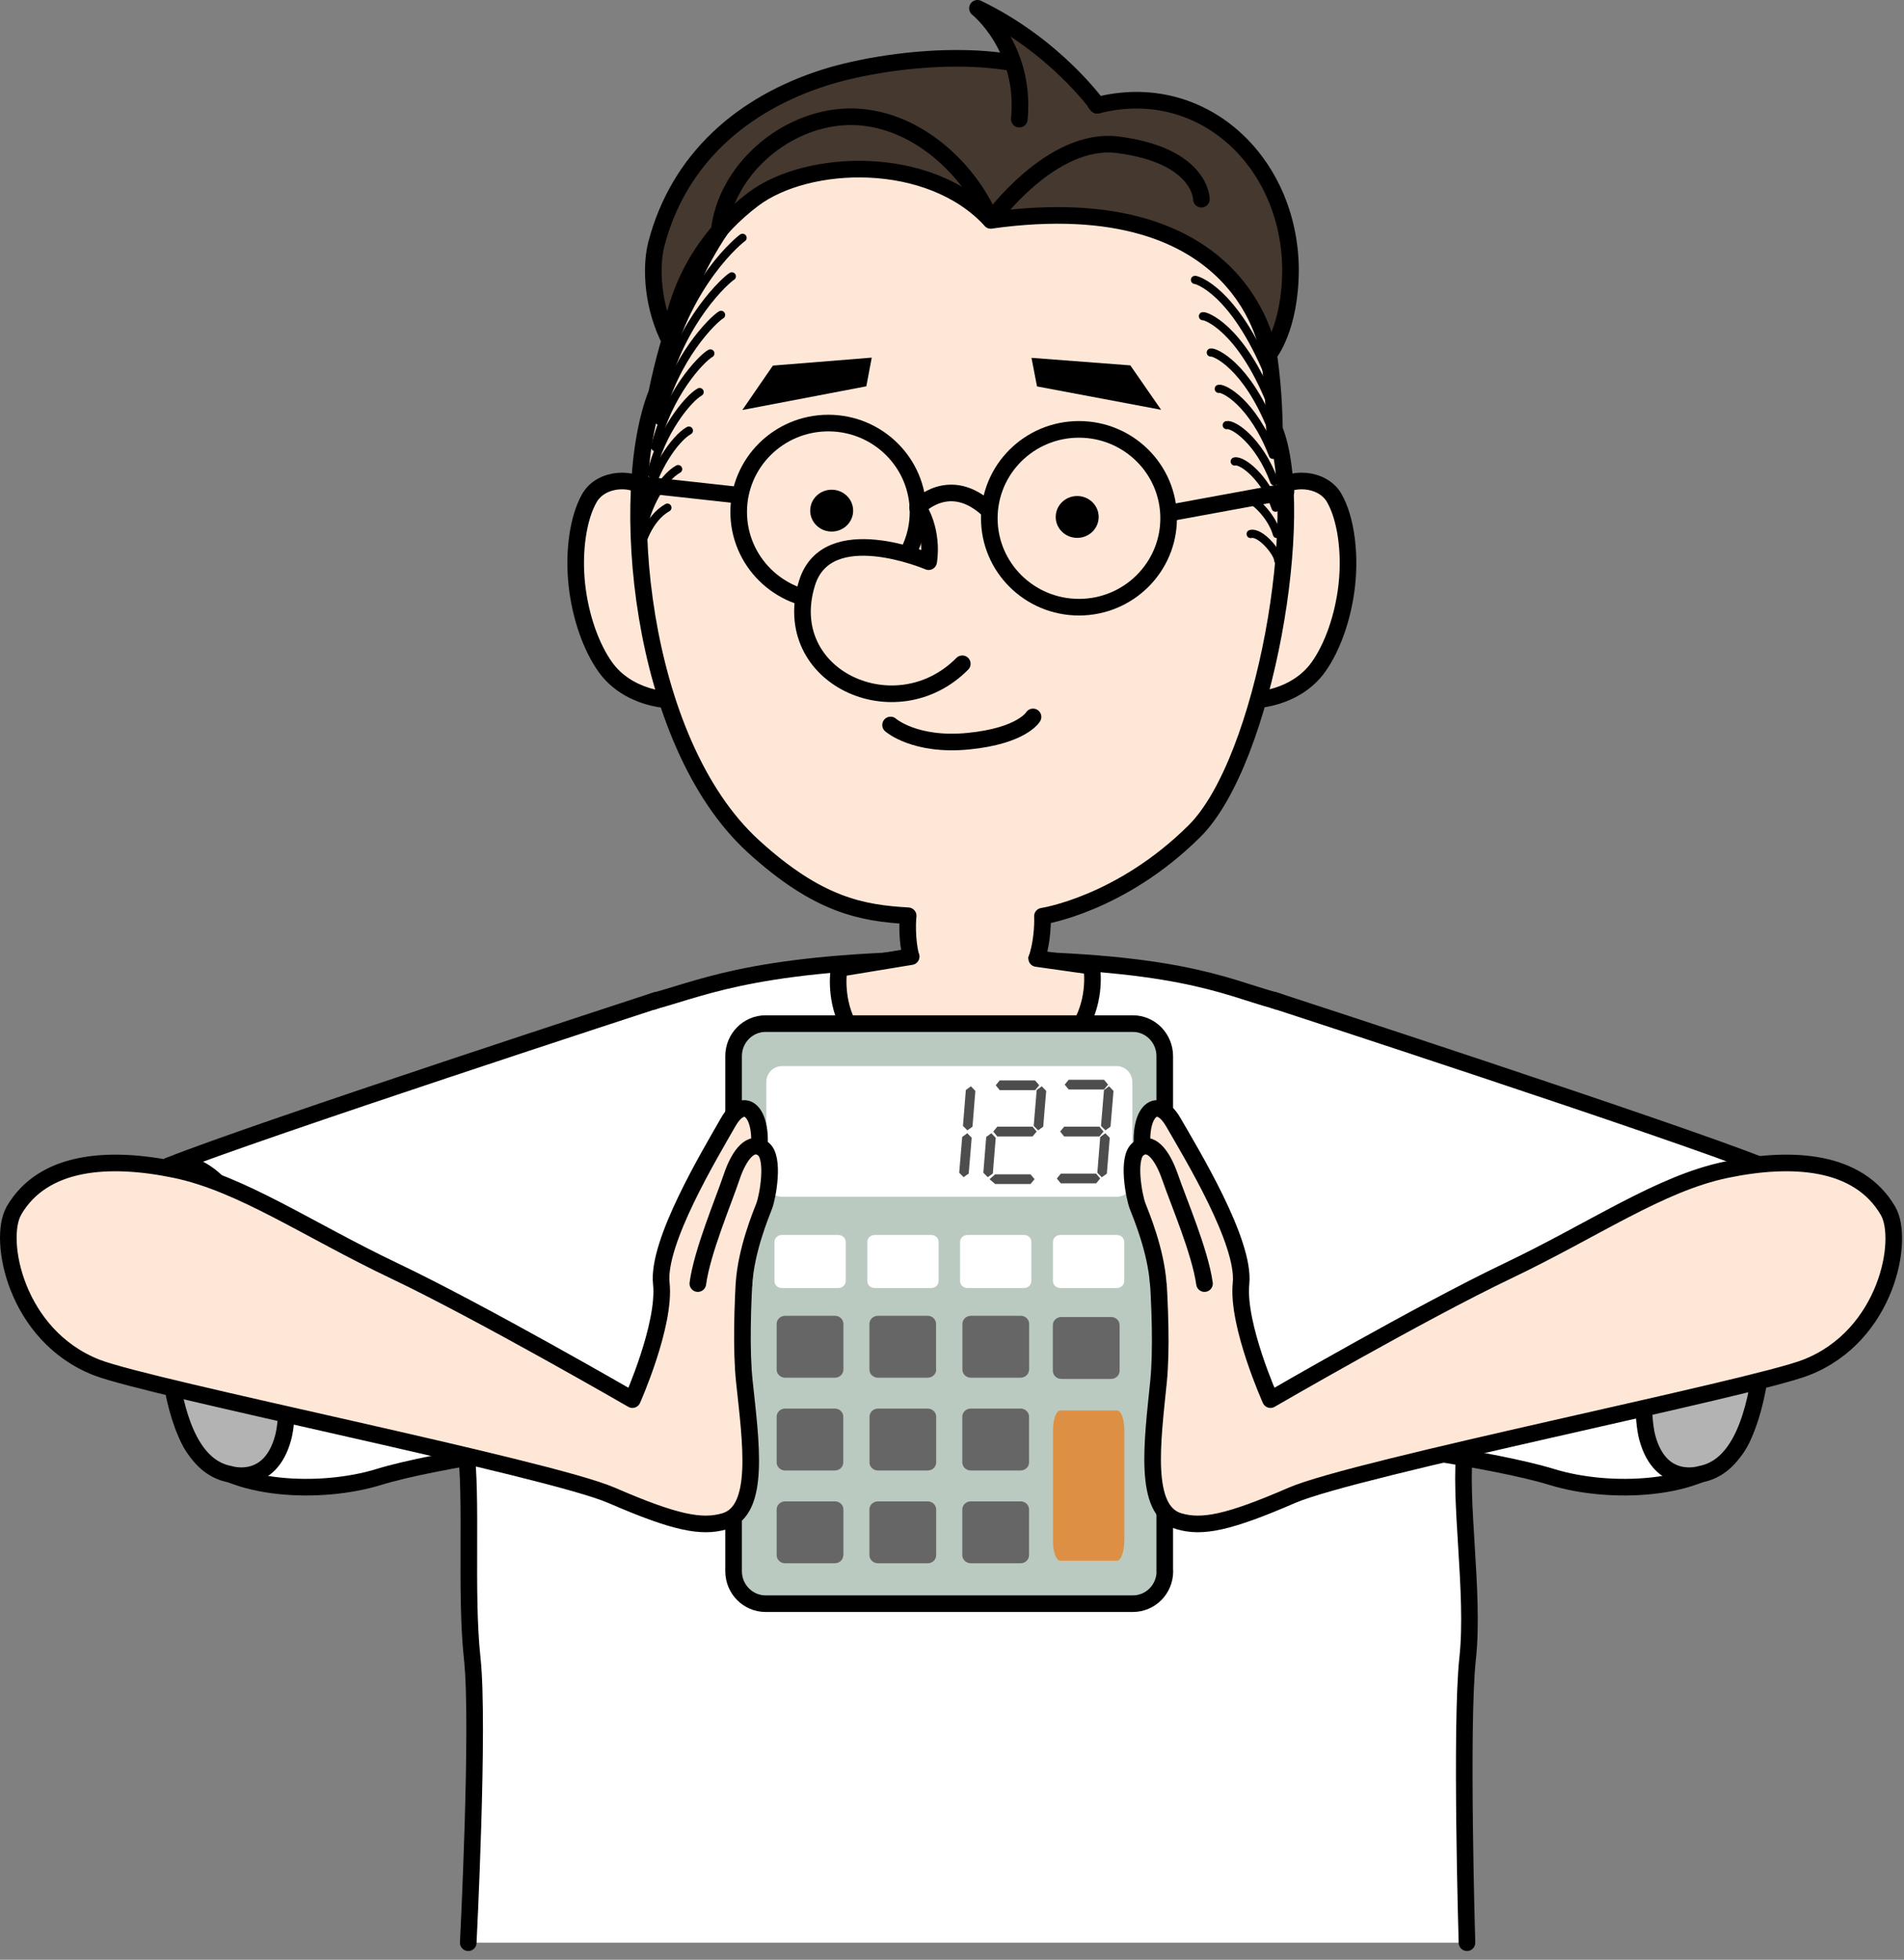 <svg width="172" height="177" viewBox="0 0 172 177" fill="none" xmlns="http://www.w3.org/2000/svg">
<rect x="0" y="0" width="172" height="177" fill="#808080" stroke="none"/>
<g clip-path="url(#clip0_327_2495)">
<path d="M42.3 175.46C42.3 175.46 43.31 155.74 42.66 149.79C42.01 143.84 42.7 135.22 42.05 130.53C41.4 125.84 40.43 113.31 44.65 108.62C48.87 103.93 54.72 91.61 59.27 90.36C63.82 89.11 69.08 86.63 87.64 86.63C106.2 86.63 110.6 89.11 115.15 90.36C119.7 91.61 125.55 103.92 129.77 108.62C133.99 113.32 133.02 125.84 132.37 130.53C131.72 135.23 133.23 143.85 132.58 149.79C131.93 155.74 132.52 175.46 132.52 175.46" fill="white"/>
<path d="M42.3 175.46C42.3 175.46 43.31 155.74 42.66 149.79C42.01 143.84 42.7 135.22 42.05 130.53C41.4 125.84 40.43 113.31 44.65 108.62C48.87 103.93 54.72 91.61 59.27 90.36C63.82 89.11 69.08 86.63 87.64 86.63C106.2 86.63 110.6 89.11 115.15 90.36C119.7 91.61 125.55 103.92 129.77 108.62C133.99 113.32 133.02 125.84 132.37 130.53C131.72 135.23 133.23 143.85 132.58 149.79C131.93 155.74 132.52 175.46 132.52 175.46" stroke="black" stroke-width="1.5" stroke-linecap="round" stroke-linejoin="round"/>
<path d="M115.14 90.35C115.14 90.35 151.1 102.07 159.13 105.28C159.13 105.28 160.44 126.52 156.69 131.03C153.66 134.67 145.41 135.01 140.19 133.4C134.97 131.79 122.59 130.17 122.59 130.17" fill="white"/>
<path d="M115.14 90.35C115.14 90.35 151.1 102.07 159.13 105.28C159.13 105.28 160.44 126.52 156.69 131.03C153.66 134.67 145.41 135.01 140.19 133.4C134.97 131.79 122.59 130.17 122.59 130.17" stroke="black" stroke-width="1.5" stroke-linecap="round" stroke-linejoin="round"/>
<path d="M58.64 44.4C57.27 42.95 54.31 43.15 53.26 44.96C52.21 46.77 51.79 49.86 52.11 52.8C52.43 55.74 53.42 58.49 54.7 60.27C56.6 62.91 60.25 63.6 62.38 63.07" fill="#FFE7D7"/>
<path d="M58.64 44.4C57.27 42.95 54.31 43.15 53.26 44.96C52.21 46.77 51.79 49.86 52.11 52.8C52.43 55.74 53.42 58.49 54.7 60.27C56.6 62.91 60.25 63.6 62.38 63.07" stroke="black" stroke-width="1.5" stroke-linecap="round" stroke-linejoin="round"/>
<path d="M115.14 44.4C116.51 42.95 119.47 43.15 120.52 44.96C121.57 46.77 121.99 49.86 121.67 52.8C121.35 55.74 120.36 58.49 119.08 60.27C117.18 62.91 113.53 63.6 111.4 63.07" fill="#FFE7D7"/>
<path d="M115.14 44.4C116.51 42.95 119.47 43.15 120.52 44.96C121.57 46.77 121.99 49.86 121.67 52.8C121.35 55.74 120.36 58.49 119.08 60.27C117.18 62.91 113.53 63.6 111.4 63.07" stroke="black" stroke-width="1.5" stroke-linecap="round" stroke-linejoin="round"/>
<path d="M84.62 10.49C78.11 10.49 64.01 12.54 59.32 35.52C55.81 44.29 57.61 66.92 68.07 76.45C73.92 81.78 77.87 82.47 82.04 82.71C82.04 82.71 81.08 90.99 87.87 90.99C94.66 90.99 94.17 82.75 94.17 82.75C94.17 82.75 101.22 81.7 107.9 75.07C114.32 68.69 118.1 46.13 115.13 38.79C114.77 15.12 101.41 10.49 84.61 10.49H84.62Z" fill="#FFE7D7" stroke="black" stroke-width="1.5" stroke-linecap="round" stroke-linejoin="round"/>
<path d="M82.31 86.4L75.8 87.47C75.8 87.47 73.98 97.46 87.3 97.21C100.39 96.96 98.61 87.27 98.61 87.27L93.65 86.57" fill="#FFE7D7"/>
<path d="M82.31 86.4L75.8 87.47C75.8 87.47 73.98 97.46 87.3 97.21C100.39 96.96 98.61 87.27 98.61 87.27L93.65 86.57" stroke="black" stroke-width="1.5" stroke-linecap="round" stroke-linejoin="round"/>
<path d="M93.18 32.32L93.68 34.9L104.89 37.01L102.11 33L93.18 32.32Z" fill="black"/>
<path d="M78.75 32.3L78.26 34.89L67.06 37.03L69.82 33.02L78.75 32.3Z" fill="black"/>
<path d="M60.56 30.84C60.56 30.84 60.83 23.44 68.05 17.99C72.95 14.29 83.98 13.87 89.51 19.9C112.66 16.68 114.61 32.01 114.61 32.01C114.61 32.01 116.58 29.69 116.58 24.28C116.48 14.51 108.5 7.1 99.12 9.51C94.29 3.48 80.55 5.09 74.54 6.99C67.05 9.36 61.3 14.35 59.29 22.05C58.75 24.18 58.93 27.73 60.55 30.85L60.56 30.84Z" fill="#45382F" stroke="black" stroke-width="1.5" stroke-linecap="round" stroke-linejoin="round"/>
<path d="M89.36 46.12C85.77 42.69 82.89 45.85 82.89 45.85" stroke="black" stroke-width="1.5" stroke-linecap="round" stroke-linejoin="round"/>
<path d="M97.31 48.58C98.381 48.58 99.25 47.734 99.25 46.69C99.25 45.646 98.381 44.8 97.31 44.8C96.238 44.8 95.37 45.646 95.37 46.69C95.37 47.734 96.238 48.58 97.31 48.58Z" fill="black"/>
<path d="M97.47 54.84C101.943 54.84 105.57 51.245 105.57 46.81C105.57 42.375 101.943 38.78 97.47 38.78C92.996 38.78 89.37 42.375 89.37 46.81C89.37 51.245 92.996 54.84 97.47 54.84Z" stroke="black" stroke-width="1.5" stroke-linecap="round" stroke-linejoin="round"/>
<path d="M75.13 48.01C76.201 48.01 77.07 47.164 77.07 46.12C77.07 45.076 76.201 44.23 75.13 44.23C74.058 44.23 73.19 45.076 73.19 46.12C73.19 47.164 74.058 48.01 75.13 48.01Z" fill="black"/>
<path d="M74.83 54.27C79.303 54.27 82.93 50.675 82.93 46.24C82.93 41.805 79.303 38.21 74.83 38.21C70.356 38.21 66.73 41.805 66.73 46.24C66.73 50.675 70.356 54.27 74.83 54.27Z" stroke="black" stroke-width="1.5" stroke-linecap="round" stroke-linejoin="round"/>
<path d="M86.93 59.95C80.93 66.02 70.28 61.15 72.9 52.67C74.71 46.8 83.89 50.73 83.89 50.73C83.89 50.73 84.39 48.21 82.96 45.85" fill="#FFE7D7"/>
<path d="M86.93 59.95C80.93 66.02 70.28 61.15 72.9 52.67C74.71 46.8 83.89 50.73 83.89 50.73C83.89 50.73 84.39 48.21 82.96 45.85" stroke="black" stroke-width="1.5" stroke-linecap="round" stroke-linejoin="round"/>
<path d="M105.6 46.34L116.17 44.4" stroke="black" stroke-width="1.5" stroke-linecap="round" stroke-linejoin="round"/>
<path d="M57.77 43.74L66.78 44.73" stroke="black" stroke-width="1.5" stroke-linecap="round" stroke-linejoin="round"/>
<path d="M107.23 22C107.23 22 110.88 22.79 114.53 31.54" stroke="black" stroke-width="0.74" stroke-linecap="round" stroke-linejoin="round"/>
<path d="M107.95 25.28C108.06 25.25 111.45 26.18 114.65 33.93" stroke="black" stroke-width="0.74" stroke-linecap="round" stroke-linejoin="round"/>
<path d="M108.67 28.56C108.9 28.5 112.03 29.58 114.77 36.31" stroke="black" stroke-width="0.74" stroke-linecap="round" stroke-linejoin="round"/>
<path d="M109.38 31.84C109.72 31.76 112.59 32.98 114.88 38.7" stroke="black" stroke-width="0.74" stroke-linecap="round" stroke-linejoin="round"/>
<path d="M110.1 35.12C110.55 35.01 113.17 36.38 114.99 41.08" stroke="black" stroke-width="0.74" stroke-linecap="round" stroke-linejoin="round"/>
<path d="M110.82 38.4C111.39 38.26 113.74 39.77 115.11 43.47" stroke="black" stroke-width="0.74" stroke-linecap="round" stroke-linejoin="round"/>
<path d="M111.54 41.68C112.22 41.51 114.32 43.17 115.23 45.85" stroke="black" stroke-width="0.74" stroke-linecap="round" stroke-linejoin="round"/>
<path d="M112.26 44.95C113.06 44.75 114.89 46.56 115.35 48.23" stroke="black" stroke-width="0.74" stroke-linecap="round" stroke-linejoin="round"/>
<path d="M112.98 48.23C113.89 48.01 115.47 49.96 115.47 50.61" stroke="black" stroke-width="0.74" stroke-linecap="round" stroke-linejoin="round"/>
<path d="M68.05 17.99C68.05 17.99 62.79 22 60.56 30.84" stroke="black" stroke-width="0.74" stroke-linecap="round" stroke-linejoin="round"/>
<path d="M67.08 21.48C66.87 21.6 62.16 25.41 60.22 33.23" stroke="black" stroke-width="0.74" stroke-linecap="round" stroke-linejoin="round"/>
<path d="M66.11 24.96C65.68 25.2 61.54 28.82 59.87 35.61" stroke="black" stroke-width="0.74" stroke-linecap="round" stroke-linejoin="round"/>
<path d="M65.14 28.44C64.5 28.8 60.92 32.22 59.53 38" stroke="black" stroke-width="0.74" stroke-linecap="round" stroke-linejoin="round"/>
<path d="M64.17 31.92C63.31 32.4 60.29 35.63 59.18 40.38" stroke="black" stroke-width="0.74" stroke-linecap="round" stroke-linejoin="round"/>
<path d="M63.2 35.41C62.13 36.01 59.67 39.04 58.84 42.77" stroke="black" stroke-width="0.74" stroke-linecap="round" stroke-linejoin="round"/>
<path d="M62.23 38.89C60.94 39.61 59.05 42.45 58.49 45.15" stroke="black" stroke-width="0.74" stroke-linecap="round" stroke-linejoin="round"/>
<path d="M61.26 42.37C59.76 43.21 58.42 45.85 58.15 47.53" stroke="black" stroke-width="0.74" stroke-linecap="round" stroke-linejoin="round"/>
<path d="M60.29 45.85C58.57 46.81 57.8 49.26 57.8 49.92" stroke="black" stroke-width="0.74" stroke-linecap="round" stroke-linejoin="round"/>
<path d="M64.96 20.9C65.54 15.53 70.56 11.03 75.98 10.58C82.18 10.07 87.54 15.08 89.51 19.9C89.51 19.9 94.96 12.29 101.01 13.08C108.53 14.06 108.53 17.99 108.53 17.99" stroke="black" stroke-width="1.5" stroke-linecap="round" stroke-linejoin="round"/>
<path d="M99.13 9.5C99.13 9.5 95.29 4.11 88.3 0.75C88.3 0.75 92.7 4.24 92.08 10.76" fill="#45382F"/>
<path d="M99.13 9.5C99.13 9.5 95.29 4.11 88.3 0.75C88.3 0.75 92.7 4.24 92.08 10.76" stroke="black" stroke-width="1.5" stroke-linecap="round" stroke-linejoin="round"/>
<path d="M59.26 90.35C59.26 90.35 23.3 102.07 15.27 105.28C15.27 105.28 13.96 126.52 17.71 131.03C20.74 134.67 28.99 135.01 34.21 133.4C39.43 131.79 51.81 130.17 51.81 130.17" fill="white"/>
<path d="M59.26 90.35C59.26 90.35 23.3 102.07 15.27 105.28C15.27 105.28 13.96 126.52 17.71 131.03C20.74 134.67 28.99 135.01 34.21 133.4C39.43 131.79 51.81 130.17 51.81 130.17" stroke="black" stroke-width="1.5" stroke-linecap="round" stroke-linejoin="round"/>
<path d="M20.75 133.14C20.75 133.14 24.37 134.33 25.58 129.84C26.4 126.78 25.74 117.28 23.47 112.89C23.47 112.89 19.98 103.92 15.27 105.29C14.37 118.17 14.49 131.96 20.75 133.14Z" fill="#B3B3B3" stroke="black" stroke-width="1.5" stroke-linecap="round" stroke-linejoin="round"/>
<path d="M153.64 133.14C153.64 133.14 150.02 134.33 148.81 129.84C147.99 126.78 148.65 117.28 150.92 112.89C150.92 112.89 154.41 103.92 159.12 105.29C160.02 118.17 159.9 131.96 153.64 133.14Z" fill="#B3B3B3" stroke="black" stroke-width="1.5" stroke-linecap="round" stroke-linejoin="round"/>
<path d="M105.23 141.91C105.23 143.53 103.94 144.84 102.34 144.84H69.16C67.57 144.84 66.27 143.53 66.27 141.91V95.38C66.27 93.76 67.57 92.45 69.16 92.45H102.34C103.93 92.45 105.22 93.77 105.22 95.39V141.92L105.23 141.91Z" fill="#BACAC0" stroke="black" stroke-width="1.5" stroke-linecap="round" stroke-linejoin="round"/>
<path d="M102.29 106.67C102.29 107.46 101.66 108.09 100.88 108.09H70.64C69.86 108.09 69.23 107.45 69.23 106.66V97.71C69.23 96.92 69.86 96.29 70.64 96.29H100.88C101.66 96.29 102.29 96.93 102.29 97.72V106.67Z" fill="white"/>
<path d="M76.19 123.7C76.19 124.1 75.85 124.43 75.42 124.43H70.92C70.5 124.43 70.16 124.1 70.16 123.7V119.57C70.16 119.17 70.5 118.84 70.93 118.84H75.43C75.85 118.84 76.19 119.17 76.19 119.57V123.7Z" fill="#666666"/>
<path d="M76.18 132.08C76.18 132.48 75.84 132.81 75.42 132.81H70.92C70.5 132.81 70.16 132.48 70.16 132.08V127.95C70.16 127.55 70.5 127.22 70.92 127.22H75.42C75.84 127.22 76.18 127.55 76.18 127.95V132.08Z" fill="#666666"/>
<path d="M76.18 140.46C76.18 140.86 75.84 141.19 75.42 141.19H70.92C70.5 141.19 70.16 140.86 70.16 140.46V136.33C70.16 135.93 70.5 135.6 70.93 135.6H75.43C75.85 135.6 76.19 135.93 76.19 136.33V140.46H76.18Z" fill="#666666"/>
<path d="M84.57 123.7C84.57 124.1 84.23 124.43 83.81 124.43H79.31C78.89 124.43 78.54 124.1 78.54 123.7V119.57C78.54 119.17 78.88 118.84 79.31 118.84H83.8C84.22 118.84 84.56 119.17 84.56 119.57V123.7H84.57Z" fill="#666666"/>
<path d="M84.57 132.08C84.57 132.48 84.23 132.81 83.81 132.81H79.31C78.89 132.81 78.54 132.48 78.55 132.08V127.95C78.55 127.55 78.89 127.22 79.32 127.22H83.81C84.23 127.22 84.57 127.55 84.57 127.95V132.08Z" fill="#666666"/>
<path d="M84.57 140.46C84.57 140.86 84.23 141.19 83.81 141.19H79.31C78.89 141.19 78.54 140.86 78.54 140.46V136.33C78.54 135.93 78.88 135.6 79.31 135.6H83.81C84.23 135.6 84.57 135.93 84.57 136.33V140.46Z" fill="#666666"/>
<path d="M92.96 123.7C92.96 124.1 92.62 124.43 92.2 124.43H87.7C87.28 124.43 86.94 124.1 86.94 123.7V119.57C86.94 119.17 87.28 118.84 87.71 118.84H92.21C92.63 118.84 92.97 119.17 92.97 119.57V123.7H92.96Z" fill="#666666"/>
<path d="M101.14 123.81C101.14 124.21 100.8 124.54 100.37 124.54H95.87C95.45 124.54 95.11 124.21 95.11 123.81V119.68C95.11 119.28 95.45 118.95 95.88 118.95H100.38C100.8 118.95 101.14 119.28 101.14 119.68V123.81Z" fill="#666666"/>
<path d="M92.96 132.08C92.96 132.48 92.62 132.81 92.2 132.81H87.7C87.28 132.81 86.93 132.48 86.93 132.08V127.95C86.93 127.55 87.27 127.22 87.7 127.22H92.2C92.62 127.22 92.96 127.55 92.96 127.95V132.08Z" fill="#666666"/>
<path d="M92.96 140.46C92.96 140.86 92.62 141.19 92.2 141.19H87.7C87.28 141.19 86.93 140.86 86.93 140.46V136.33C86.93 135.93 87.27 135.6 87.7 135.6H92.2C92.62 135.6 92.96 135.93 92.96 136.33V140.46Z" fill="#666666"/>
<path d="M76.4 115.7C76.4 116.05 76.1 116.33 75.74 116.33H70.62C70.25 116.33 69.96 116.05 69.96 115.7V112.17C69.96 111.82 70.26 111.54 70.62 111.54H75.74C76.11 111.54 76.4 111.82 76.4 112.17V115.7Z" fill="white"/>
<path d="M84.79 115.7C84.79 116.05 84.49 116.33 84.13 116.33H79.01C78.64 116.33 78.35 116.05 78.35 115.7V112.17C78.35 111.82 78.65 111.54 79.01 111.54H84.13C84.5 111.54 84.79 111.82 84.79 112.17V115.7Z" fill="white"/>
<path d="M93.17 115.7C93.17 116.05 92.87 116.33 92.51 116.33H87.39C87.02 116.33 86.73 116.05 86.73 115.7V112.17C86.73 111.82 87.03 111.54 87.39 111.54H92.51C92.88 111.54 93.17 111.82 93.17 112.17V115.7Z" fill="white"/>
<path d="M101.56 115.7C101.56 116.05 101.26 116.33 100.9 116.33H95.78C95.41 116.33 95.12 116.05 95.12 115.7V112.17C95.12 111.82 95.42 111.54 95.78 111.54H100.9C101.27 111.54 101.56 111.82 101.56 112.17V115.7Z" fill="white"/>
<path d="M101.56 139.17C101.56 140.16 101.26 140.96 100.9 140.96H95.78C95.41 140.96 95.12 140.16 95.12 139.17V129.18C95.12 128.19 95.42 127.39 95.79 127.39H100.91C101.28 127.39 101.57 128.19 101.57 129.18V139.17H101.56Z" fill="#DD9043"/>
<path d="M90.31 98.46L89.95 98.02L90.31 97.58H93.5L93.88 98.02L93.51 98.46H90.31Z" fill="#4D4D4D"/>
<path d="M90.09 102.64L89.73 102.2L90.09 101.76H93.28L93.65 102.2L93.28 102.64H90.09Z" fill="#4D4D4D"/>
<path d="M89.9 106.94L89.39 106.5L89.9 106.06H93.09L93.46 106.5L93.09 106.94H89.9Z" fill="#4D4D4D"/>
<path d="M96.54 98.4L96.18 97.96L96.54 97.52H99.73L100.1 97.96L99.73 98.4H96.54Z" fill="#4D4D4D"/>
<path d="M96.13 102.64L95.77 102.2L96.13 101.76H99.32L99.69 102.2L99.32 102.64H96.13Z" fill="#4D4D4D"/>
<path d="M95.83 106.88L95.47 106.44L95.83 106H99.02L99.39 106.44L99.02 106.88H95.83Z" fill="#4D4D4D"/>
<path d="M87.51 105.99L87.05 106.32L86.65 105.92L86.92 102.69L87.38 102.35L87.78 102.76L87.51 105.99Z" fill="#4D4D4D"/>
<path d="M100.32 101.76L99.86 102.09L99.46 101.69L99.73 98.45L100.19 98.11L100.59 98.53L100.32 101.76Z" fill="#4D4D4D"/>
<path d="M94.24 101.76L93.78 102.09L93.38 101.69L93.65 98.45L94.11 98.11L94.51 98.53L94.24 101.76Z" fill="#4D4D4D"/>
<path d="M87.85 101.76L87.39 102.09L86.99 101.69L87.25 98.45L87.71 98.11L88.11 98.53L87.85 101.76Z" fill="#4D4D4D"/>
<path d="M99.99 106L99.53 106.33L99.13 105.92L99.39 102.69L99.85 102.35L100.25 102.76L99.99 106Z" fill="#4D4D4D"/>
<path d="M89.69 105.99L89.23 106.32L88.83 105.92L89.09 102.69L89.55 102.35L89.95 102.76L89.69 105.99Z" fill="#4D4D4D"/>
<path d="M1.25 109.37C-0.23 111.92 1.39 120.64 8.74 123.51C13.62 125.41 49.52 132.57 55.26 135.06C61 137.55 63.38 138 65.45 137.4C68.76 136.44 67.81 130.15 67.24 124.75C66.67 119.35 67.64 108.4 68.33 105.24C69.35 100.94 67.42 98.47 65.77 101.37C64.12 104.27 59.34 112.19 59.74 115.92C60.14 119.65 57.13 126.41 57.13 126.41C57.13 126.41 43.46 118.51 35.62 114.78C27.78 111.05 21.85 106.9 15.85 105.65C9.85 104.4 3.9 104.79 1.25 109.35V109.37Z" fill="#FFE7D7" stroke="black" stroke-width="1.5" stroke-linecap="round" stroke-linejoin="round"/>
<path d="M63.04 115.93C63.43 113.03 65.35 108.52 66.08 106.34C66.81 104.16 67.9 102.96 68.95 103.77C70 104.58 69.35 108.1 69.04 108.91C68.73 109.72 67.41 112.88 67.21 115.93" fill="#FFE7D7"/>
<path d="M63.04 115.93C63.43 113.03 65.35 108.52 66.08 106.34C66.81 104.16 67.9 102.96 68.95 103.77C70 104.58 69.35 108.1 69.04 108.91C68.73 109.72 67.41 112.88 67.21 115.93" stroke="black" stroke-width="1.5" stroke-linecap="round" stroke-linejoin="round"/>
<path d="M170.56 109.37C172.06 111.92 170.49 120.64 163.15 123.51C158.28 125.41 122.43 132.57 116.69 135.06C110.95 137.55 108.59 138 106.52 137.4C103.21 136.44 104.12 130.15 104.66 124.75C105.2 119.35 104.17 108.4 103.46 105.24C102.41 100.94 104.33 98.47 106 101.37C107.67 104.27 112.49 112.19 112.11 115.92C111.73 119.65 114.77 126.41 114.77 126.41C114.77 126.41 128.39 118.51 136.21 114.78C144.03 111.05 149.93 106.9 155.93 105.65C161.93 104.4 167.88 104.79 170.55 109.35L170.56 109.37Z" fill="#FFE7D7" stroke="black" stroke-width="1.5" stroke-linecap="round" stroke-linejoin="round"/>
<path d="M108.81 115.93C108.4 113.03 106.46 108.52 105.71 106.34C104.96 104.16 103.87 102.96 102.82 103.77C101.77 104.58 102.45 108.1 102.76 108.91C103.07 109.72 104.41 112.88 104.63 115.93" fill="#FFE7D7"/>
<path d="M108.81 115.93C108.4 113.03 106.46 108.52 105.71 106.34C104.96 104.16 103.87 102.96 102.82 103.77C101.77 104.58 102.45 108.1 102.76 108.91C103.07 109.72 104.41 112.88 104.63 115.93" stroke="black" stroke-width="1.5" stroke-linecap="round" stroke-linejoin="round"/>
<path d="M80.45 65.48C80.45 65.48 82.64 67.42 87.49 66.94C92.34 66.46 93.32 64.75 93.32 64.75" stroke="black" stroke-width="1.5" stroke-linecap="round" stroke-linejoin="round"/>
</g>
<defs>
<clipPath id="clip0_327_2495">
<rect width="171.82" height="176.21" fill="white"/>
</clipPath>
</defs>
</svg>
